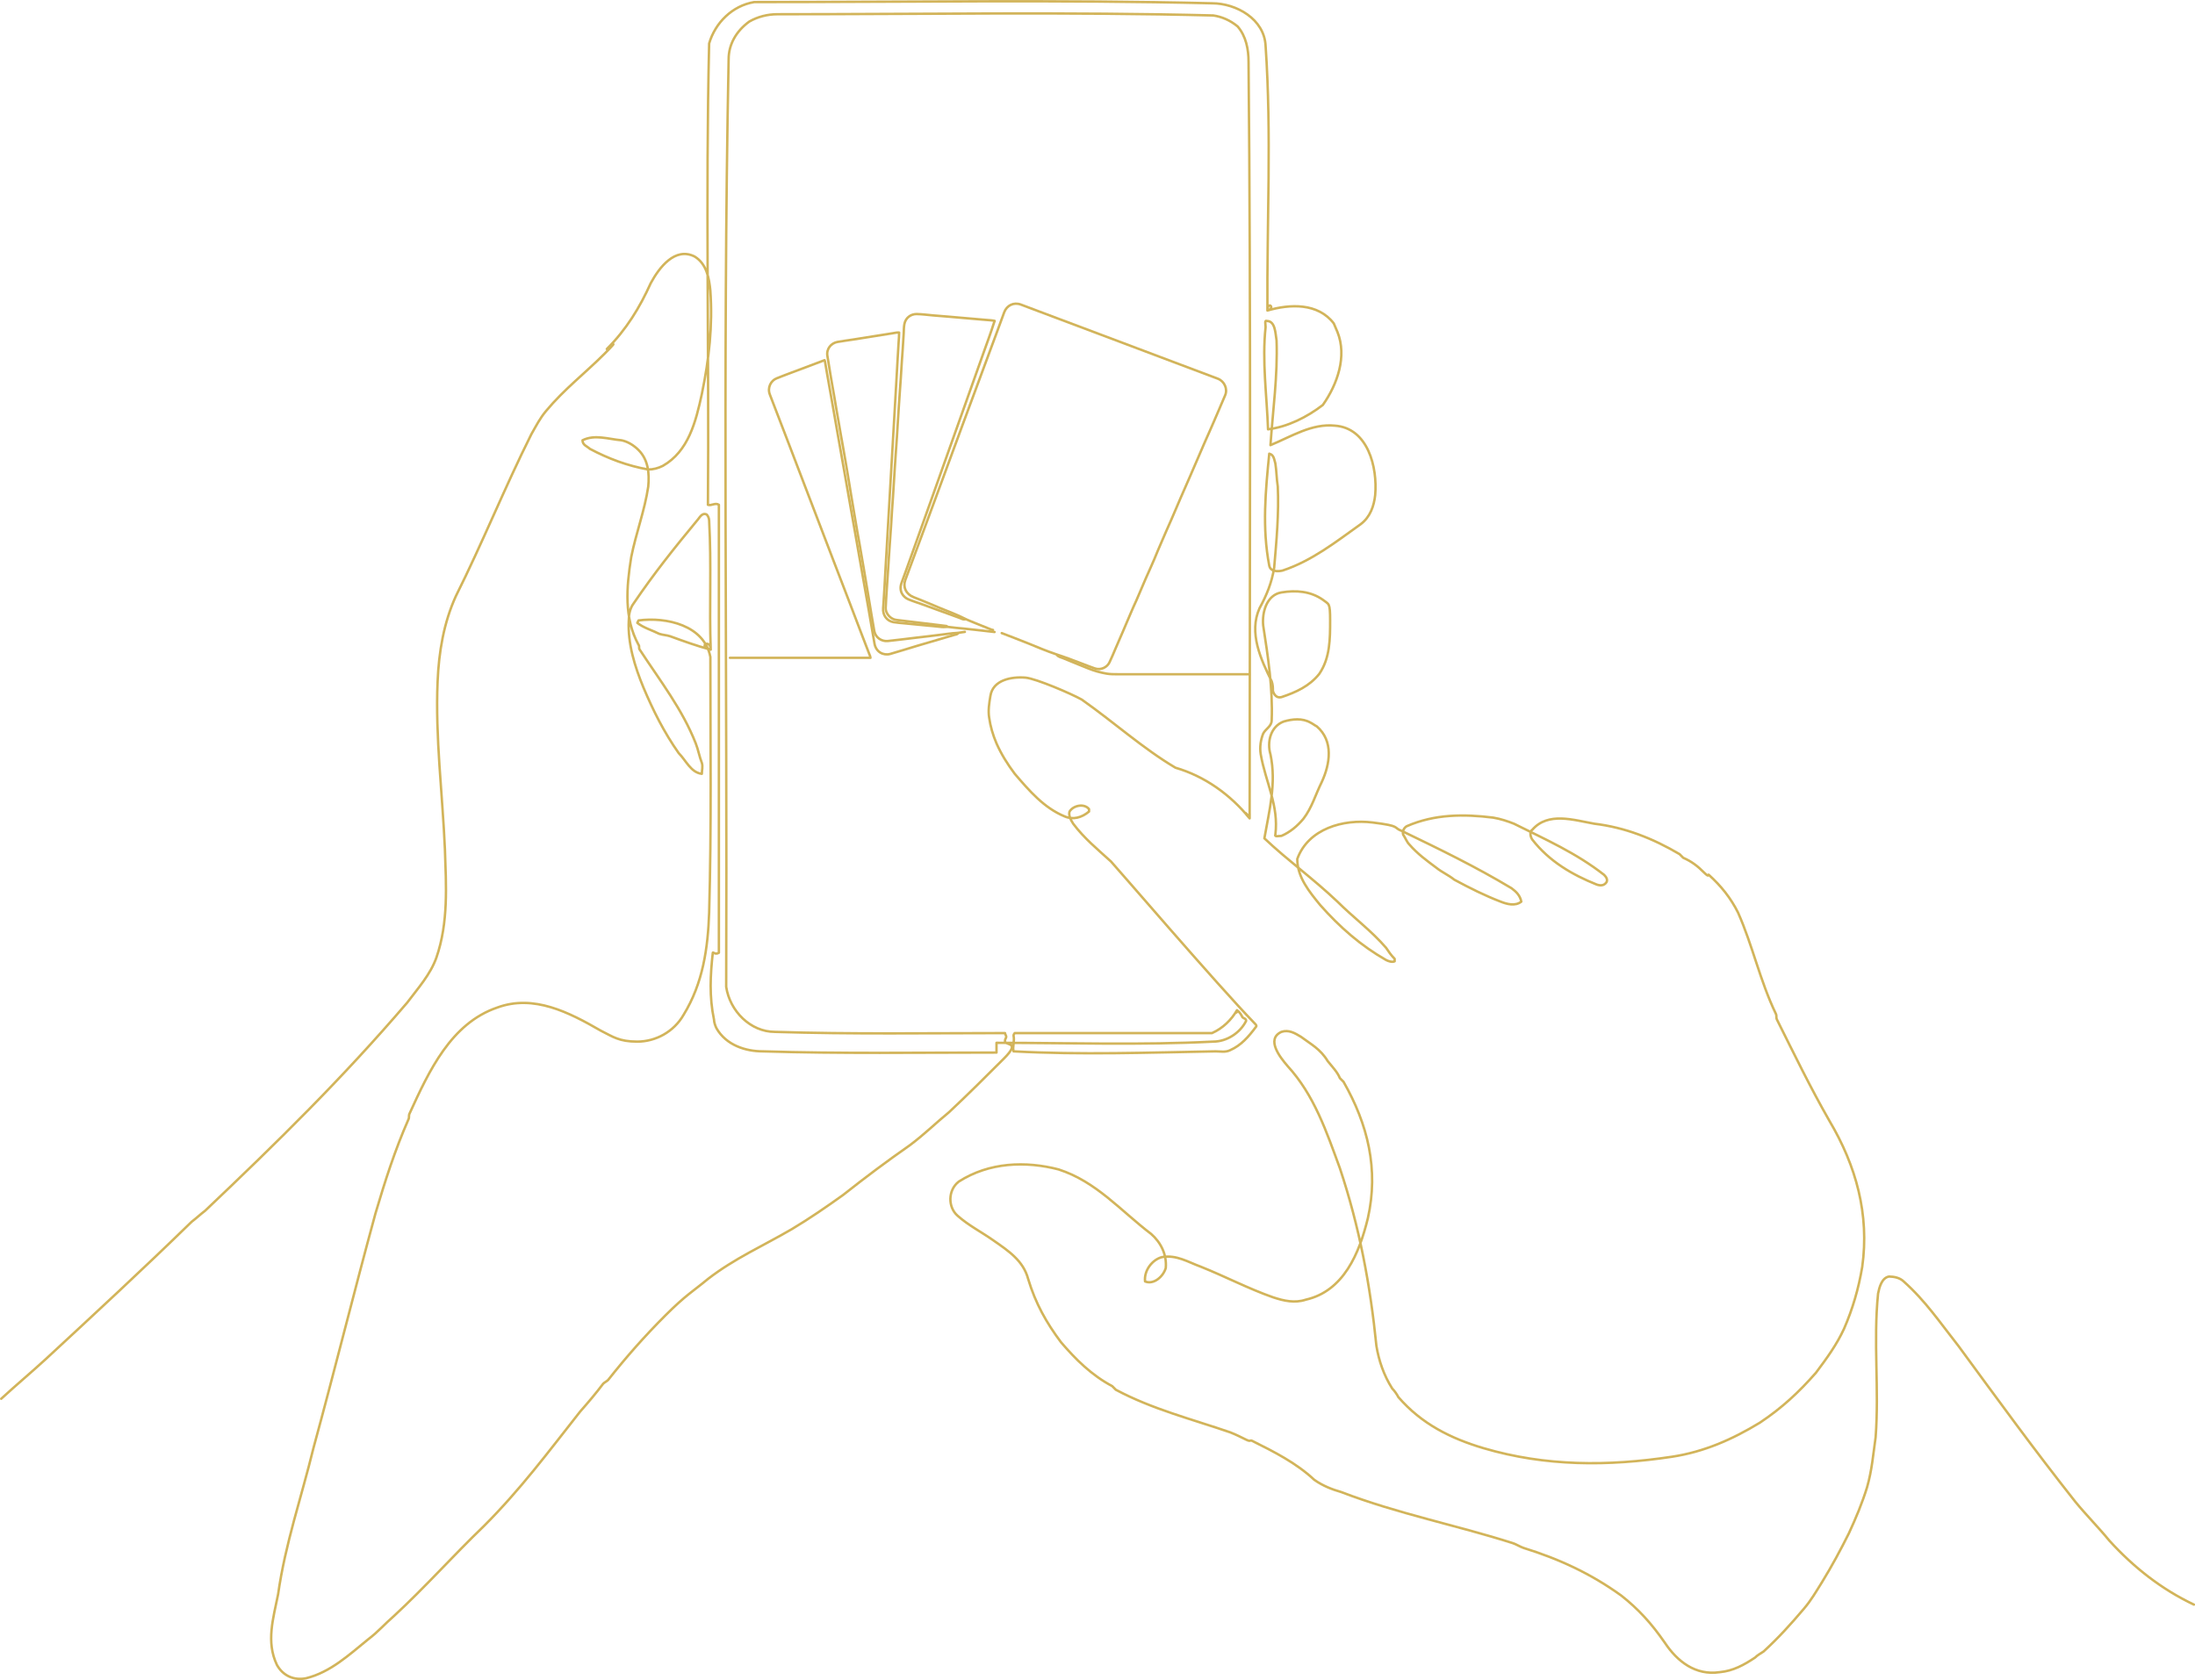 <?xml version="1.0" encoding="UTF-8"?>
<svg xmlns="http://www.w3.org/2000/svg" version="1.1" viewBox="0 0 1802.7 1380.2">
  <defs>
    <style>
      .cls-1 {
        fill: none;
        stroke: #d2b45a;
        stroke-linecap: round;
        stroke-linejoin: round;
        stroke-width: 2px;
      }
    </style>
  </defs>
  <!-- Generator: Adobe Illustrator 28.6.0, SVG Export Plug-In . SVG Version: 1.2.0 Build 709)  -->
  <g>
    <g id="Layer_1">
      <path class="cls-1" d="M1,1149.1c12.4-11.4,24.4-21.4,36.4-32.4,41-38,80-74,120-113,4-3,7-6,11-9,59-56,113-109,166-171,9-12,19-23,24-37,10-29,8-59,7-89-2-46-8-92-6-138,1-24,5-48,15-70,22-44,40-89,62-133,4-7,7-13,12-19,15-18,32-31,48-47s1-3,2-4c16-16,27-34,36-54,7-13,20-30,36-22,10,6,12,18,13,28,2,29-1,56-7,85-5,23-11,47-32,59-4,2-8,3-12,3-17-3-33-9-48-17-2-2-6-3-6-7,10-5,21-1,32,0,5,1,10,4,14,8,8,8,9,19,8,30-3,20-10,38-14,58-4,25-6,50,6,72,1,1,0,3,1,4,17,26,35,49,46,77,2,5,3,11,5,16,1,3,0,6,0,9-9-1-13-11-19-17-12-17-21-35-29-54-7-17-13-36-12-55,0-5,1-10,4-14,17-25,33-45,52-68,2-2,4-7,8-5,1,1,2,3,2,5,2,36,0,71,1.3,106-11.2-3.3,0-9,0,0-11.3-3-22.3-7-33.3-11-3-1-6-1-9-2-6-3-13-5-18-9l1-2c23-3,54,4,59,30,0,70,1,140-1,210-1,29-5,58-21,84-8,14-23,22-38,22s-20-4-30-9c-26-15-55-30-85-19-38,13-56,52-72,87-1,2,0,3-1,5-11,25-19,50-27,77-18,66-33,127-51,193-10,41-23,78-29,120-4,20-10,39-1,58,5,9,14,13,24,11,20-5,35-19,51-32,8-6,14-13,21-19,26-24,48-49,74-74,30-30,53-61,79-94,7-8,13-15,19-23,1-1,3-2,4-3,15-19,30-36,47-53s23-20,35-30c22-17,45-27,69-41,15-9,28-18,42-28,19-15,35-27,55-41,12-9,21-18,32-27,16-15,30-29,45-44s0-10,1-15c0-1,1-2,1-3s-1-2-1-3c-63,0-126,1-189-1-20,0-37-17-40-37,1-254-3-508,2-762,0-12,6-23,17-31,7-4,15-6,23-6,119,0,239-2,358,1,7,1,14,4,20,9,7,8,9,19,9,29,2,207,1,415,.9,621.6-8.3-9.2,0-2.1,0,0-15.9-19.6-36.9-34.6-60.9-41.6-27-16-50-37-77-56-9-5-37-17-46-18-12-1-27,2-29,15-1,6-2,12-1,18,1,7,3,14,6,21,4,9,9,17,15,25,12,14,24,28,41,35,7,3,14,1,20-4v-2c-4-5-13-3-16,2-1,3,1,7,3,10,9,12,20,21,31,31,3,3,87,101,118,133,1,1,2,2,1,3-6,8-12,15-21,19-4,2-8,1-12,1-55,1-111,3-166,0-1-4,1-8,0-13,0-1,1-2,1-2h162c9-4,16-11,20.5-18.8,1.1,1.3-2.2,3.7,0,0,2.5,1.8,3.5,3.8,4.5,5.8,1,1,3,1,3,3-5,10-16,17-27,17-59,3-119,1-178,1v8c-64,0-128,1-192-1-14,0-30-5-38-19-1-2-2-5-2-7-4-19-3-37-1-55,0-1,2,2,5,0v-368c-3-2-6,1-9,0,1-126-2-253,1-379,5-17,19-31,37-34,125,0,251-2,376,1,20,0,43,13,44,35,5,73,1,145,1.5,217.4,7-2.1,0-8.2,0,0,18.5-5.4,41.5-6.4,54.5,10.6,1,2,2,5,3,7,8,20,0,43-12,60-13,10-29,18-45,20-1-28-5-56-2-84,0-2-1-6,1-5,7,0,7,10,8,16,1,29-3,57-5,86,17-7,34-18,53-16,27,2,35,34,33,57-1,9-4,18-12,24-21,15-40,30-64,38-4,1-10,1-11-4-6-31-3-62,0-92,4,1,4,5,5,8,1,6,1,13,2,19,1,22-1,44-3,67-2,12-6,22-12,33-9,20,1,42,10,60,1,3,1,5,1,8,1,3,3,6,7,5,12-4,23-9,31-19,9-13,9-29,9-44s-1-13-6-17c-10-7-22-8-34-6s-16,16-15,27c4,26,8,52,7,78,0,5-5,7-7,11-2,5-3,11-2,17,4,23,15,42,12,66-1,2,3,1,5,1,7-3,13-8,18-14,7-9,10-20,15-30,7-15,10-34-4-46-2-1-3-2-5-3-7-4-15-3-22-1-11,4-14,17-11,27,5,24-1,46-5,69,19,18,40,33,60,52,13,13,28,24,40,38,2,3,4,6,7,9v2c-2,1-5,0-7-1-21-12-38-27-54-45-9-11-19-23-19-38,9-25,38-33,62-30s16,4,24,7c31,15,60,29,90,47,4,3,7,6,8,11-5,4-12,2-17,0-13-5-25-11-38-18-5-4-10-6-15-10-8-6-15-11-22-19-2-2-3-5-5-8-1-3,1-6,3-7,23-10,47-10,71-7,6,1,12,3,17,5,26,13,51,24,74,42,2,2,3,4,2,6-2,3-5,3-8,2-20-8-39-19-53-37-2-3-2-7,0-8,13-15,34-8,51-5,25,3,48,12,70,25l3,3c7,3,12,7,17,12s3,1,4,2c10,9,18,19,24,31,12,27,18,56,31,83,1,2,0,3,1,5,14,28,27,55,43,83,22,37,33,77,27,120-3,18-8,35-15,51-6,13-14,24-23,36-14,16-28,29-46,41-23,14-46,24-72,28-53,8-104,8-155-7-27-8-51-20-70-42-1-2-3-5-5-7-7-11-11-23-13-35-5-50-14-98-30-146-11-30-21-60-43-84-6-7-18-22-5-28,6-2,11,1,16,4,8,6,16,10,22,20,4,5,8,9,10,14l3,3c20,35,29,72,20,112-7,29-20,60-51,67-9,3-18,1-27-2-20-7-39-17-59-25-11-4-20-10-32-8-8,2-15,11-14,20,7,3,15-4,17-11,1-11-4-21-12-28-25-19-45-43-76-53-27-7-57-6-82,10-9,7-9,21-1,28,9,8,19,13,29,20,13,9,25,17,29,32,6,20,15,36,27,52,12,14,25,27,42,36l3,3c30,16,62,24,94,35,5,2,9,4,13,6s3,0,5,1c18,9,36,18,51,32,7,5,15,8,22,10,47,18,94,27,141,42,3,1,6,3,9,4,29,9,55,21,80,39,14,11,25,23,36,39,10,15,25,27,45,24,11-1,20-6,29-12,2-2,4-3,7-5,12-11,22-22,33-35,6-7,10-14,15-22,8-13,15-26,22-40,6-13,11-25,15-38,4-14,5-27,7-41,3-40-2-78,2-118,1-5,3-13,9-14,4,0,9,1,12,4,18,16,30,34,45,53,33,45,62,85,96,128,9,11,19,21,28,32,20,22,43,40,69.4,52.5"/>
      <g>
        <path class="cls-1" d="M822.7,520.1c7,2.7,14.1,5.4,21.1,8.2,7.8,3.2,15.6,6.5,23.6,9.2,3.6,1.2,7.2,2.4,10.7,3.7,7,2.5,13.9,5.4,21,7.9,5.2,1.8,10.3-1.1,12.1-5,1.8-3.8,3.4-7.6,5-11.4,1.9-4.5,3.9-8.9,5.8-13.4,2.2-5.1,4.4-10.3,6.6-15.5,1.5-3.6,3.1-7.1,4.7-10.6,2.6-6,5.1-12,7.7-18,2.3-5.2,4.7-10.4,6.9-15.6,2.1-5.2,4.3-10.3,6.5-15.4,2.5-5.9,5.1-11.7,7.7-17.6,2.6-6,5.2-12.1,7.8-18.2,2.5-5.8,5.1-11.6,7.6-17.4,2.6-6.1,5.2-12.2,7.9-18.3,2.5-5.8,5-11.7,7.6-17.4,2.7-6,5.2-12,7.8-18,1.8-4.1,3.5-8.3,5.3-12.4,2.4-5.3-.5-11.7-5.9-13.8-11.6-4.4-23.2-8.7-34.8-13.1-20.5-7.8-41.1-15.4-61.6-23.2-11.8-4.5-23.6-8.8-35.4-13.3-10-3.8-20-7.6-30-11.3-5.9-2.2-11.6.7-13.7,6.4-4.3,11.9-8.8,23.9-13.2,35.8-6.8,18.4-13.6,36.7-20.4,55.1-6.5,17.6-13,35.3-19.5,53-4.8,13-9.6,26-14.4,39-4.6,12.3-9.1,24.7-13.7,37-2.1,5.8.5,11.6,6.9,14.1,7.6,2.9,15.1,6.2,22.6,9.3,6.1,2.5,12.3,4.8,18.1,7.7,3.6,1.8,7.2,3.2,10.9,4.7,4.1,1.7,8.3,3.3,12.4,5,.3.1.7.1,1.1.2"/>
        <path class="cls-1" d="M816.8,519.2c-5-.6-10-1.1-15-1.7-3.7-.4-7.4-.8-11.1-1.2-3.8-.4-7.5-.6-11.3-1.2-2-.3-3.9.2-5.8,0-4.1-.5-8.2-.8-12.2-1.2-6.1-.6-12.2-1.2-18.4-1.8-3.1-.3-6.3-.5-9.3-1-5.5-1-8.9-5.9-8.4-11.6.3-3,.4-6,.6-9,.4-5.1.6-10.2.9-15.3.2-4.1.5-8.3.7-12.4.3-5.1.6-10.2.9-15.3.2-4.1.5-8.3.7-12.4.3-5.2.6-10.4.9-15.6.2-4,.4-8.1.7-12.1.3-5.2.6-10.4.9-15.6.2-4,.5-8,.7-12.1.3-5.2.6-10.4.9-15.6.2-4,.5-8.1.7-12.1.3-5.2.6-10.4.9-15.6.2-4,.5-8,.7-12.1.3-5.2.6-10.4.9-15.6.2-4.1.5-8.3.7-12.4.3-5.1.6-10.2.9-15.3.2-2.6.4-5.1.4-7.8-2-.2-3.8.4-5.5.6-10.7,1.6-21.4,3.5-32.1,5.1-4.3.7-8.7,1.2-13,2-5.2.9-9.3,5.7-8.3,11.5,1.8,11.5,3.8,22.9,5.8,34.3,1.2,7,2.3,14,3.6,20.9,1.2,6.7,2.2,13.3,3.5,20,1.3,7,2.4,14,3.6,20.9,2.2,13,4.2,26,6.5,39,1.2,6.7,2.2,13.3,3.5,20,1.3,7,2.3,14,3.6,20.9,1.2,7,2.3,14,3.5,20.9,1.7,9.7,3.1,19.4,4.9,29.1,1,5.4,6,8.7,11.1,8.2,7.7-.8,15.4-1.8,23-2.7,6.7-.7,13.3-1.6,20-2.4,4.5-.5,9-1.3,13.5-1.5,2.3-.1,4.5-.7,6.8-.9"/>
        <path class="cls-1" d="M792.6,508.7c-1.6.5-3-.5-4.3-1-10.8-3.9-21.5-7.8-32.2-11.7-3.3-1.2-6.7-2.2-10-3.6-4.5-1.9-8.2-6.9-5.6-13.8,5.4-14.5,10.4-29.2,15.7-43.8,3.7-10.3,7.3-20.6,11-30.9,4-11.2,7.9-22.3,11.9-33.5,3.7-10.3,7.3-20.6,11-30.9,5.8-16.3,11.6-32.6,17.4-49,3.1-8.7,6.3-17.3,9.1-26.1,0-.2.4-.3.3-.8-2.3-.5-4.8-.6-7.2-.8-4.6-.4-9.2-.8-13.9-1.2-5.4-.5-10.7-1-16.1-1.4-4.5-.4-9-.7-13.5-1.1-4.5-.4-8.9-1-13.4-1.1-5,0-9,3.2-10,8-.5,2.5-.5,5-.6,7.6-.3,4.3-.5,8.6-.8,12.9-.2,3.8-.5,7.5-.8,11.3-.3,4.3-.5,8.6-.8,12.9-.2,3.8-.5,7.5-.8,11.3-.3,4.5-.6,8.9-.9,13.4-.2,3.7-.5,7.4-.7,11.1-.2,4.3-.5,8.6-.8,12.9-.2,3.8-.5,7.5-.8,11.3-.3,4.5-.6,8.9-.9,13.4-.2,3.7-.5,7.4-.7,11.1-.2,4.3-.5,8.6-.8,12.9-.2,3.8-.5,7.5-.8,11.3-.3,4.3-.5,8.6-.8,12.9-.3,3.8-.5,7.6-.8,11.4-.3,4.4-.6,8.8-.9,13.2-.3,3.6-.5,7.3-.7,10.9-.3,4.4-.6,8.8-.9,13.2-.3,3.6-.5,7.2-.7,10.8-.1,2.6-.3,5.1-.4,7.7-.1,4.6,4.1,9.3,8.9,9.8,7.5.9,14.9,1.8,22.4,2.7,6,.7,12,1.5,18,2.2.4,0,.7,0,1,.3"/>
        <path class="cls-1" d="M786.8,520.3c-.8,1-2,1-3.1,1.3-10.2,3-20.4,6-30.6,9-7.3,2.2-14.6,4.5-21.9,6.6-5.7,1.6-11.8-1.6-13-8.5-1.7-9.6-3.3-19.3-5-29-1.5-8.9-3.1-17.7-4.7-26.6-1.7-9.5-3.3-19-5-28.5-1.6-8.9-3.1-17.7-4.7-26.6-1.7-9.5-3.3-19-5-28.5-1.6-8.9-3.1-17.7-4.7-26.6-1.7-9.5-3.3-19-5-28.5-1.6-8.9-3.1-17.7-4.7-26.6-.6-3.7-1.3-7.4-1.9-11.1,0-.3-.5-.4-.3-.8-9,3.4-18.1,6.8-27.1,10.2-4.1,1.5-8.2,3.1-12.2,4.7-4.7,1.8-7.9,7.6-5.6,13.4,2.4,6.3,4.9,12.6,7.3,19,2.9,7.7,5.9,15.2,8.8,22.9,3.9,10.3,7.8,20.6,11.8,30.9,3.5,9,6.9,17.9,10.3,26.9,4.6,12,9.2,24,13.8,36.1,4.2,11,8.4,21.9,12.6,32.8,4,10.4,8,20.8,11.9,31.2,1.9,5.1,3.9,10.2,5.9,15.3.1.4,0,.7.2,1.1h-115.4"/>
        <path class="cls-1" d="M868.2,538.3c1.3,1.4,3.2,1.7,4.9,2.4,6.8,2.9,13.7,5.6,20.6,8.4,4.9,2,9.9,3.4,15.1,4.3,3,.5,6,.5,9,.5,35.9,0,71.9,0,107.8,0"/>
      </g>
    </g>
  </g>
</svg>